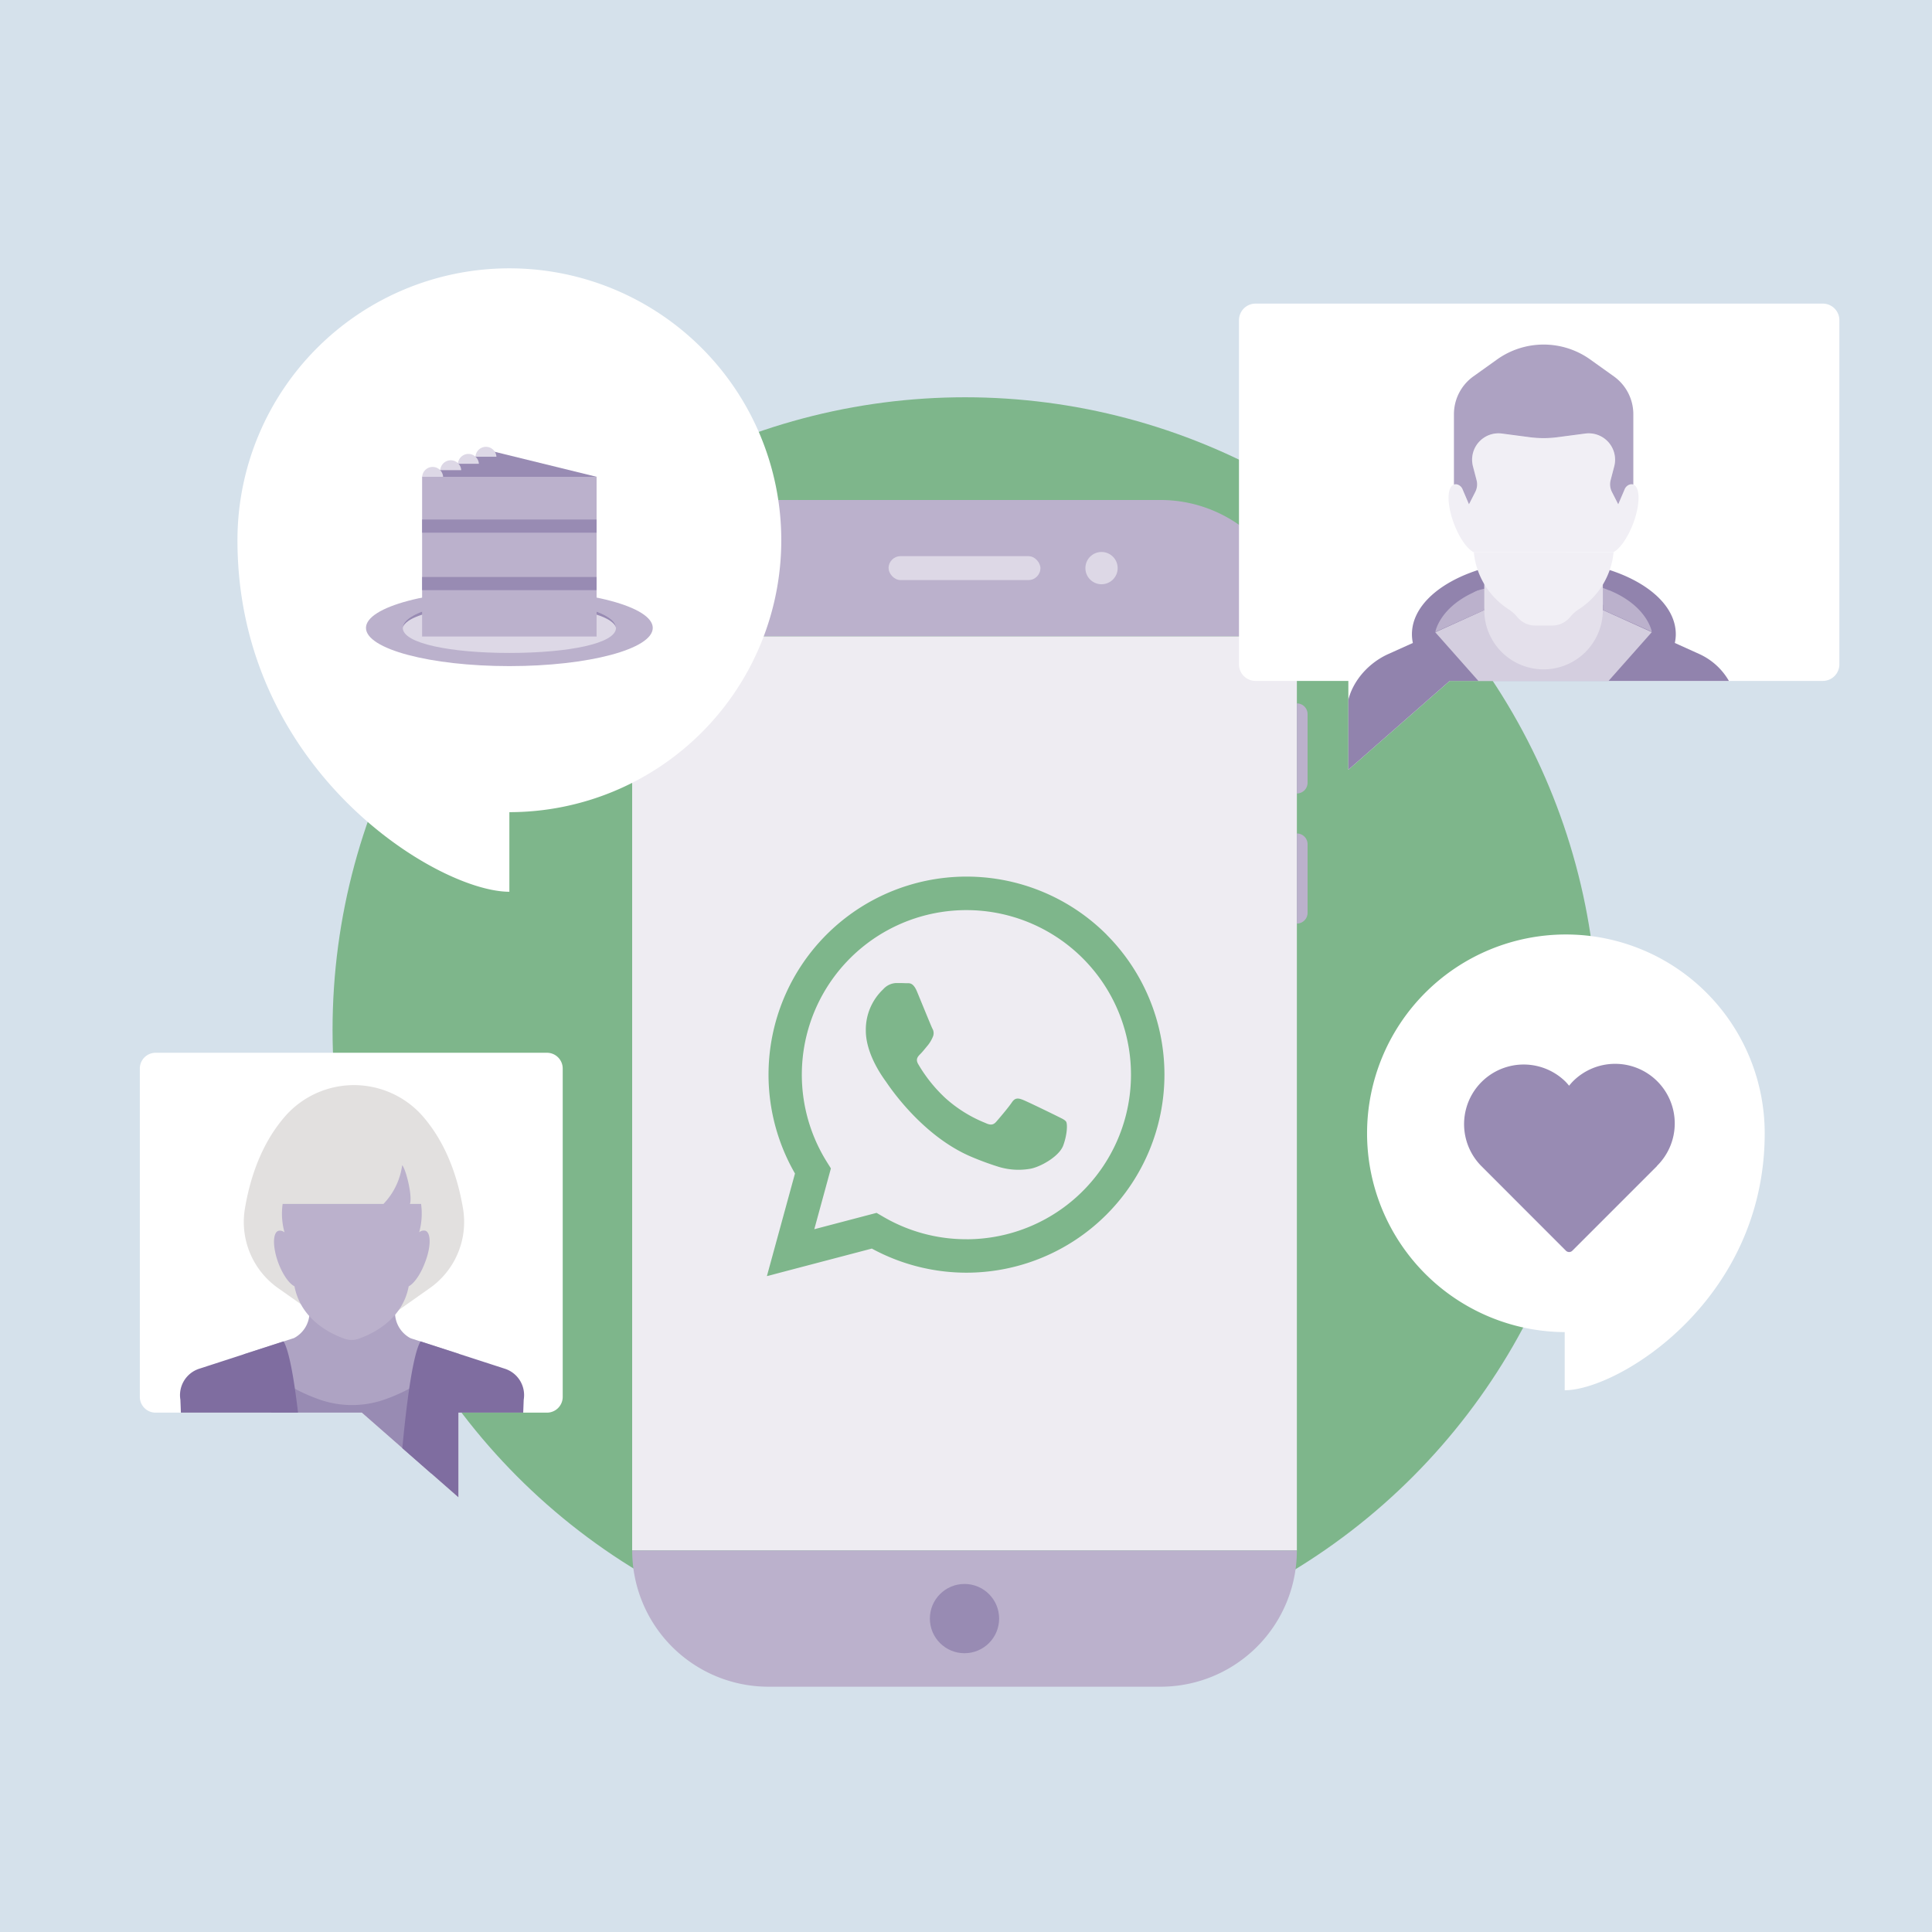 <svg xmlns="http://www.w3.org/2000/svg" xmlns:xlink="http://www.w3.org/1999/xlink" viewBox="0 0 540 540"><defs><clipPath id="clip-path" transform="translate(0 0)"><path d="M350.93,84.86H509.48a4.63,4.63,0,0,1,4.63,4.63v96.2a4.63,4.63,0,0,1-4.63,4.63H405.18l-28.31,24.82V190.32H350.93a4.63,4.63,0,0,1-4.63-4.63V89.49A4.63,4.63,0,0,1,350.93,84.86Z" style="fill:none"></path></clipPath><clipPath id="clip-path-2" transform="translate(0 0)"><path d="M152.87,294.25H43.5a4.42,4.42,0,0,0-4.42,4.42v91.75a4.42,4.42,0,0,0,4.42,4.42h57.63l27,23.67V394.84h24.74a4.41,4.41,0,0,0,4.41-4.42V298.67A4.41,4.41,0,0,0,152.87,294.25Z" style="fill:none"></path></clipPath></defs><g id="Layer_1" data-name="Layer 1"><rect width="540" height="540" style="fill:#d5e1eb"></rect></g><g id="Person"><circle cx="269.75" cy="287.84" r="176.8" style="fill:#7eb68b"></circle><rect x="176.69" y="177.84" width="185.79" height="255.51" style="fill:#eeecf2"></rect><path d="M214.78,139.75h109.6a38.09,38.09,0,0,1,38.09,38.09v0a0,0,0,0,1,0,0H176.69a0,0,0,0,1,0,0v0A38.09,38.09,0,0,1,214.78,139.75Z" style="fill:#bbb1cc"></path><path d="M214.78,433.36h109.6a38.09,38.09,0,0,1,38.09,38.09v0a0,0,0,0,1,0,0H176.69a0,0,0,0,1,0,0v0A38.09,38.09,0,0,1,214.78,433.36Z" transform="translate(539.17 904.8) rotate(180)" style="fill:#bbb1cc"></path><rect x="248.36" y="155.45" width="42.44" height="6.68" rx="3.34" style="fill:#ddd8e6"></rect><circle cx="307.88" cy="158.79" r="4.51" style="fill:#ddd8e6"></circle><path d="M365.49,196.6h0a0,0,0,0,1,0,0v25.18a0,0,0,0,1,0,0h0a3,3,0,0,1-3-3V199.61A3,3,0,0,1,365.49,196.6Z" transform="translate(727.96 418.38) rotate(180)" style="fill:#bbb1cc"></path><path d="M365.49,233h0a0,0,0,0,1,0,0v25.18a0,0,0,0,1,0,0h0a3,3,0,0,1-3-3V236A3,3,0,0,1,365.49,233Z" transform="translate(727.96 491.14) rotate(-180)" style="fill:#bbb1cc"></path><circle cx="269.58" cy="452.4" r="9.68" style="fill:#988bb3"></circle><path d="M142.37,227a76,76,0,1,0-76-76c0,64.12,55.85,98.25,76,98.25Z" transform="translate(0 0)" style="fill:#fff"></path><path d="M350.93,84.86H509.48a4.63,4.63,0,0,1,4.63,4.63v96.2a4.63,4.63,0,0,1-4.63,4.63H405.18l-28.31,24.82V190.32H350.93a4.63,4.63,0,0,1-4.63-4.63V89.49A4.63,4.63,0,0,1,350.93,84.86Z" transform="translate(0 0)" style="fill:#fff"></path><g style="clip-path:url(#clip-path)"><path d="M475,182.82l-6.88-3.11a11.67,11.67,0,0,0,.27-2.43c0-11.44-16.51-20.71-36.88-20.71s-36.87,9.27-36.87,20.71a11.66,11.66,0,0,0,.26,2.43L388,182.82c-6.5,2.94-11.64,9.46-11.64,16.66v60.3h48.09v-2.84c0-5.53-2-56.05-5.59-60.2a64.74,64.74,0,0,0,25.12,0c-3.58,4.15-5.57,54.67-5.57,60.18v2.84h47.26v-60.3A18.26,18.26,0,0,0,475,182.82Z" transform="translate(0 0)" style="fill:#9183ad"></path><path d="M444.16,196.45l17.52-19.76L448,170.5v.14H414.9v-.14l-13.73,6.23,17.48,19.72c3.72,4.2,5.78,54.84,5.78,60.48v2.85h14v-2.85C438.39,251.29,440.45,200.65,444.16,196.45Z" transform="translate(0 0)" style="fill:#d4cedf"></path><path d="M401.17,176.65l13.73-6.15v-3a10.62,10.62,0,0,1-1.77-2.45c-.8.32-1.54.66-2.24,1C402.19,170.45,401.17,176.65,401.17,176.65Z" transform="translate(0 0)" style="fill:#bbb1cc"></path><polygon points="447.95 167.57 447.95 167.57 447.97 167.56 447.95 167.57" style="fill:#bbb1cc"></polygon><path d="M449.82,165a10.2,10.2,0,0,1-1.78,2.47v3l13.64,6.1S460.5,169.4,449.82,165Z" transform="translate(0 0)" style="fill:#bbb1cc"></path><path d="M431.74,163.44c-8.59.36-17.76.31-20.06,2.35s2.3,4.33,2.3,4.33l22.91.07,7.74.92-.09-.3,3-1.06s3.62-4.14,2.31-4.71C442.21,161.68,434.26,163.33,431.74,163.44Z" transform="translate(0 0)" style="fill:#bbb1cc"></path><path d="M450.94,154.34c1.83-.93,4-4,5.53-8,2-5.27,2-10.14.07-10.87a1.56,1.56,0,0,0-.86-.06,2.24,2.24,0,0,0-1.62,1.4L452.28,141l-1.77-3.47a4.66,4.66,0,0,1-.35-3.3l1-3.83a7.37,7.37,0,0,0-8.14-9.17l-7.6,1a29.76,29.76,0,0,1-8,0l-7.6-1a7.37,7.37,0,0,0-8.14,9.17l1,3.83a4.66,4.66,0,0,1-.35,3.3L410.58,141l-1.78-4.17a2.24,2.24,0,0,0-1.62-1.4,1.56,1.56,0,0,0-.86.06c-1.95.73-1.92,5.6.07,10.87,1.5,4,3.7,7.09,5.53,8" transform="translate(0 0)" style="fill:#f1eff5"></path><path d="M407.21,135.39a2.28,2.28,0,0,1,1.59,1.4l1.78,4.17,1.77-3.47a4.66,4.66,0,0,0,.35-3.3l-1-3.83a7.37,7.37,0,0,1,8.14-9.17l7.6,1a29.76,29.76,0,0,0,8,0l7.6-1a7.37,7.37,0,0,1,8.14,9.17l-1,3.83a4.66,4.66,0,0,0,.35,3.3l1.77,3.47,1.78-4.17a2.28,2.28,0,0,1,1.59-1.4,1.62,1.62,0,0,1,.85.05V115.81a13,13,0,0,0-5.44-10.61l-6.59-4.71a22.41,22.41,0,0,0-26.08,0l-6.59,4.71a13,13,0,0,0-5.44,10.61v19.63A1.62,1.62,0,0,1,407.21,135.39Z" transform="translate(0 0)" style="fill:#ada2c2"></path><path d="M439.29,168.87a7.75,7.75,0,0,1-4.35,1.34l-3.51,4.43-3.51-4.43a7.75,7.75,0,0,1-4.35-1.34l-8.71-10.35v12a16.57,16.57,0,0,0,16.57,16.57h0A16.57,16.57,0,0,0,448,170.52v-12Z" transform="translate(0 0)" style="fill:#e4e0eb"></path><path d="M450.94,154.35h-39a21.39,21.39,0,0,0,9.6,15.87,10.83,10.83,0,0,1,2.56,2.26,6.45,6.45,0,0,0,5,2.36h4.74a6.46,6.46,0,0,0,5-2.36,10.83,10.83,0,0,1,2.56-2.26,21.39,21.39,0,0,0,9.6-15.87Z" transform="translate(0 0)" style="fill:#f1eff5"></path></g><path d="M152.87,294.25H43.5a4.42,4.42,0,0,0-4.42,4.42v91.75a4.42,4.42,0,0,0,4.42,4.42h57.63l27,23.67V394.84h24.74a4.41,4.41,0,0,0,4.41-4.42V298.67A4.41,4.41,0,0,0,152.87,294.25Z" transform="translate(0 0)" style="fill:#fff"></path><g style="clip-path:url(#clip-path-2)"><rect x="75.78" y="386.34" width="44.83" height="78.2" style="fill:#988bb3"></rect><path d="M114.68,374a8.11,8.11,0,0,1-4.27-7.14v-.09a18.93,18.93,0,0,1-7.65,3.58,18.67,18.67,0,0,1-8.6-.24,19,19,0,0,1-7.66-3.58v.34A8.08,8.08,0,0,1,82.16,374l-.81.26-13.27,4.28,6.44,4.37a49.07,49.07,0,0,0,14.83,8.28,27.5,27.5,0,0,0,18.09,0,49,49,0,0,0,14.84-8.28l6-4.51L115,374.12Z" transform="translate(0 0)" style="fill:#aea3c3"></path><path d="M87.73,464.42c0-12.78-3.2-80.59-8.47-89.5l-23.62,7.66a7.75,7.75,0,0,0-5.22,8.64l2.82,73.32H87.73Z" transform="translate(0 0)" style="fill:#7f6da0"></path><path d="M109.07,464.42c0-12.78,3.2-80.59,8.47-89.5l23.62,7.66a7.75,7.75,0,0,1,5.22,8.64l-2.83,73.32H109.07Z" transform="translate(0 0)" style="fill:#7f6da0"></path><path d="M89.93,368.64,78,360.22a22.62,22.62,0,0,1-9.59-22.15c1.36-8.35,4.54-18.68,11.81-26.65a25.61,25.61,0,0,1,37.43,0c7.26,8,10.45,18.3,11.81,26.65a22.6,22.6,0,0,1-9.6,22.15l-11.93,8.42Z" transform="translate(0 0)" style="fill:#e2e0df"></path><path d="M118.91,344a1.91,1.91,0,0,0-1.75.44,19.6,19.6,0,0,0,.53-7.94h-3.11c.76-2.2-1.15-9.77-2.17-10.83a19.31,19.31,0,0,1-5.23,10.83H79a20.89,20.89,0,0,0-.19,2.52v.17a18.17,18.17,0,0,0,.1,2,18.64,18.64,0,0,0,.62,3.28,1.91,1.91,0,0,0-1.75-.44c-1.6.6-1.58,4.6,0,8.92,1.23,3.28,3,5.81,4.53,6.58,1.79,9.36,10.17,13.31,14,14.65a5.86,5.86,0,0,0,3.92,0c3.87-1.34,12.25-5.29,14-14.65,1.49-.77,3.3-3.3,4.53-6.58C120.49,348.58,120.51,344.58,118.91,344Z" transform="translate(0 0)" style="fill:#bbb1cc"></path></g><path d="M437.34,372.33a55.57,55.57,0,1,1,55.9-55.57c0,46.87-41.07,71.82-55.9,71.82Z" transform="translate(0 0)" style="fill:#fff"></path><ellipse cx="142.37" cy="175.5" rx="40.08" ry="10.68" style="fill:#bbb1cc"></ellipse><path d="M172.17,175.5c0,4.38-13.34,7-29.8,7s-29.79-2.66-29.79-7,13.34-7.94,29.79-7.94S172.17,171.12,172.17,175.5Z" transform="translate(0 0)" style="fill:#ddd8e6"></path><path d="M172.17,175.5s0-6.18-29.8-6.18-29.79,6.18-29.79,6.18c0-4.38,13.34-7.94,29.79-7.94S172.17,171.12,172.17,175.5Z" transform="translate(0 0)" style="fill:#988bb3"></path><rect x="117.98" y="133.27" width="48.77" height="44.64" style="fill:#bbb1cc"></rect><polyline points="117.98 133.27 137.09 125.99 166.76 133.27" style="fill:#988bb3"></polyline><rect x="117.98" y="145.21" width="48.77" height="3.68" style="fill:#988bb3"></rect><rect x="117.98" y="161.27" width="48.77" height="3.68" style="fill:#988bb3"></rect><path d="M118,133.27a2.93,2.93,0,0,1,5.85,0Z" transform="translate(0 0)" style="fill:#ddd8e6"></path><path d="M123.06,131.41a2.93,2.93,0,0,1,5.85,0Z" transform="translate(0 0)" style="fill:#ddd8e6"></path><path d="M128,129.63a2.93,2.93,0,0,1,5.85,0Z" transform="translate(0 0)" style="fill:#ddd8e6"></path><path d="M132.9,127.65a2.93,2.93,0,0,1,5.85,0Z" transform="translate(0 0)" style="fill:#ddd8e6"></path><path d="M463.17,325.88l-23.69,23.69a1.27,1.27,0,0,1-.9.38,1.29,1.29,0,0,1-.91-.38L414,325.88a16.66,16.66,0,0,1,23.56-23.56,14.06,14.06,0,0,1,1,1.14c.33-.4.67-.78,1-1.14a16.66,16.66,0,1,1,23.56,23.56Z" transform="translate(0 0)" style="fill:#988bb3"></path><g id="WA_Logo" data-name="WA Logo"><path d="M309.3,261.23A55.35,55.35,0,0,0,222.2,328l-7.85,28.68,29.33-7.7a55.4,55.4,0,0,0,26.45,6.74h0a55.37,55.37,0,0,0,39.15-94.49Zm-39.15,85.14h0A45.93,45.93,0,0,1,246.72,340L245,339l-17.4,4.57,4.64-17-1.09-1.74a46,46,0,1,1,39,21.55Zm25.23-34.45c-1.38-.69-8.18-4-9.45-4.5s-2.19-.69-3.11.7-3.57,4.5-4.38,5.42-1.61,1-3,.34A37.71,37.71,0,0,1,264.33,307a41.42,41.42,0,0,1-7.69-9.58c-.81-1.38-.09-2.13.6-2.82s1.39-1.61,2.08-2.42a9.55,9.55,0,0,0,1.38-2.31,2.53,2.53,0,0,0-.12-2.42c-.34-.69-3.11-7.5-4.26-10.27s-2.26-2.33-3.11-2.37-1.73-.05-2.65-.05a5.11,5.11,0,0,0-3.69,1.73A15.53,15.53,0,0,0,242,288.05c0,6.8,5,13.38,5.65,14.3s9.75,14.89,23.62,20.88a82.17,82.17,0,0,0,7.88,2.91,19.08,19.08,0,0,0,8.71.55c2.66-.4,8.18-3.35,9.34-6.58s1.15-6,.8-6.57S296.76,312.62,295.38,311.92Z" transform="translate(0 0)" style="fill:#7eb68b;fill-rule:evenodd"></path></g></g></svg>
